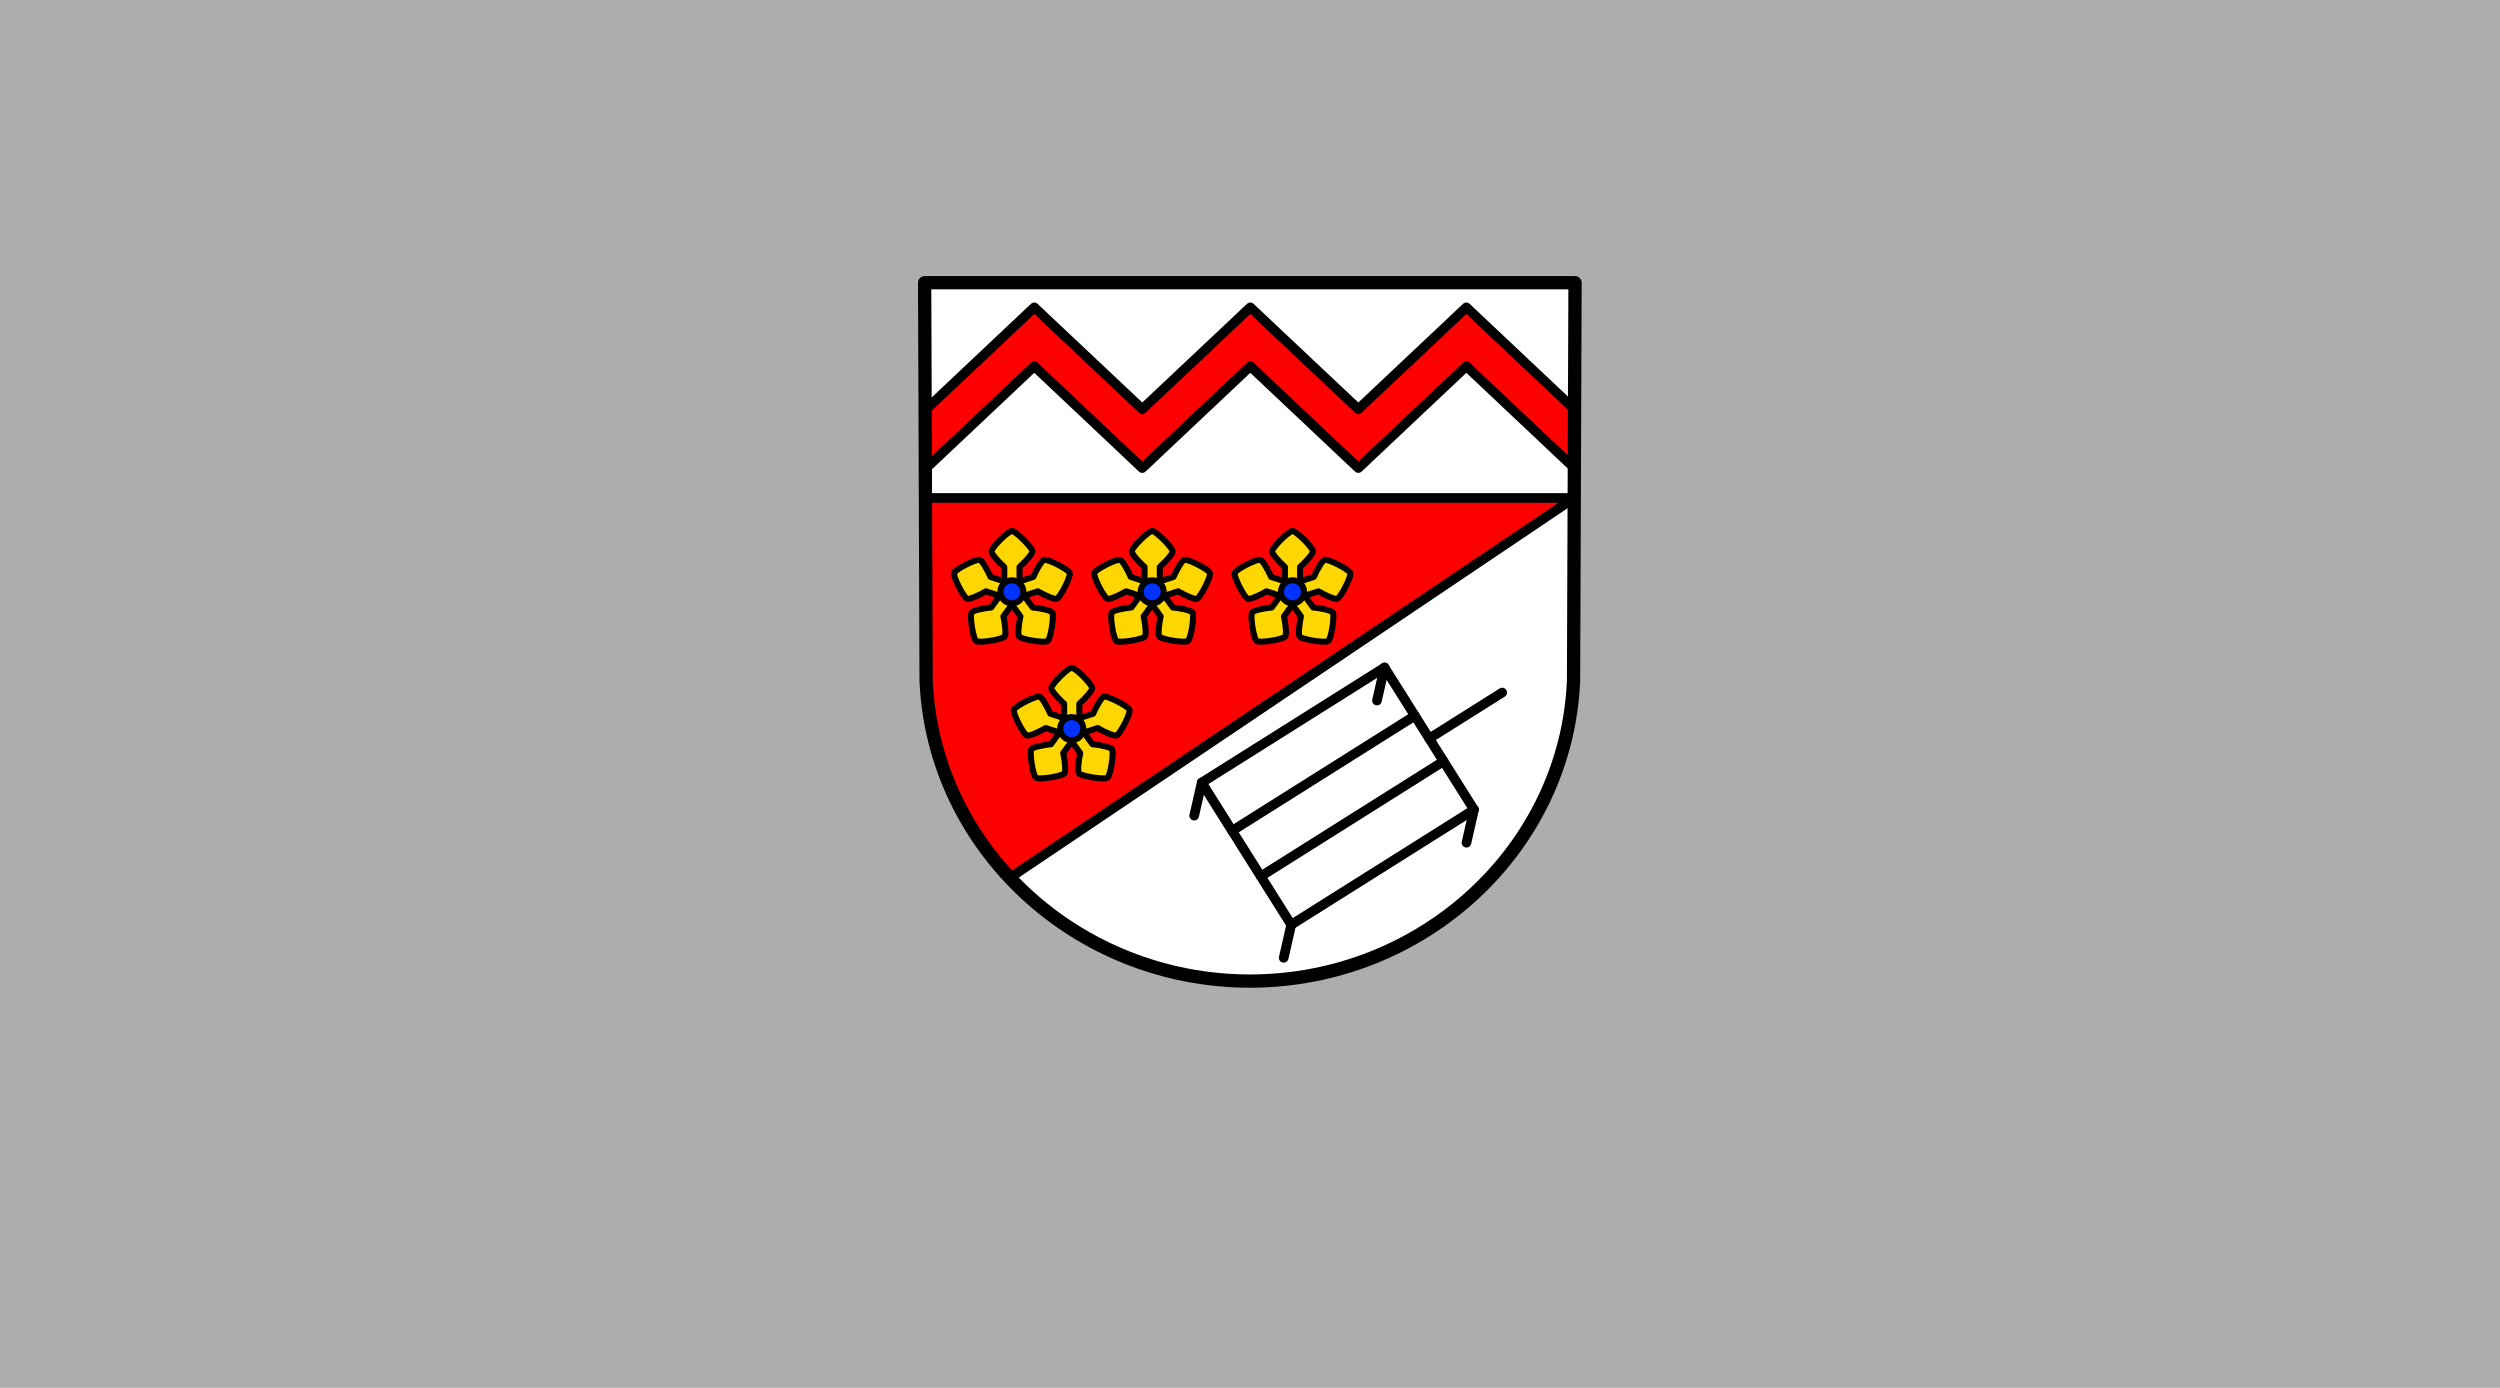 <?xml version="1.0"?>
<svg xmlns="http://www.w3.org/2000/svg" id="svg8" viewBox="0 0 1555 863" width="600" height="333"><rect x="0" y="0" width="1555" height="863" fill="#333333" stroke="none"/><defs><style>.cls-1,.cls-3{fill:#fff;}.cls-1{opacity:0.6;}.cls-2,.cls-4{fill:red;}.cls-2,.cls-3,.cls-4,.cls-9{fill-rule:evenodd;}.cls-10,.cls-3,.cls-4,.cls-5,.cls-6,.cls-7,.cls-8,.cls-9{stroke:#000;stroke-linecap:round;}.cls-10,.cls-3,.cls-4,.cls-5,.cls-6,.cls-8,.cls-9{stroke-linejoin:round;}.cls-3,.cls-4{stroke-width:6px;}.cls-5,.cls-6,.cls-7,.cls-8{fill:none;}.cls-5{stroke-width:8.25px;}.cls-6{stroke-width:6px;}.cls-7{stroke-miterlimit:11.34;}.cls-7,.cls-8{stroke-width:6px;}.cls-9{fill:gold;}.cls-10,.cls-9{stroke-width:3.75px;}.cls-10{fill:#03f;}</style></defs><rect class="cls-1" x="-9" y="-7" width="1579" height="883"/><g id="layer1"><path id="path10563-0-6-2-7-6" class="cls-2" d="M979.67,175.84l-.92,247.66c-4.51,104.17-93.47,186.67-201.35,186.73-107.79-.13-196.78-82.66-201.35-186.73l-.92-247.66H979.67Z"/><path id="rect1161" class="cls-3" d="M575.13,175.84l.49,133.89H979.17l.5-133.89H575.13Zm404,133.89L628.09,546A204.61,204.61,0,0,0,777.4,610.23c107.88-.06,196.84-82.56,201.35-186.73l.42-113.76Z"/><path id="rect1214" class="cls-4" d="M643.31,191.16l-19.41,18.3-48.48,45.71.13,35.41.57.54,67.19-63.36,47.77,45.05,19.41,18.31,19.41-18.31,47.78-45.05,67.19,63.36,67.18-63.36,67.19,63.36.14-36.48-47.92-45.18-19.41-18.3-19.41,18.3-47.77,45-47.78-45-19.41-18.3-19.41,18.3-47.78,45-47.77-45Z"/><path id="path10563-0-6-2-7" class="cls-5" d="M979.67,175.84l-.92,247.66c-4.51,104.17-93.47,186.67-201.35,186.73-107.79-.13-196.78-82.66-201.35-186.73l-.92-247.66H979.67Z"/><g id="g1473-7"><rect id="rect1318-6" class="cls-6" x="764.99" y="442.86" width="134.34" height="104.49" transform="translate(-135.84 519.49) rotate(-32.19)"/><path id="path1320-3" class="cls-7" d="M880.09,445.15,766.4,516.73"/><path id="path1320-6-3" class="cls-7" d="M897.92,473.47,784.24,545.05"/><path id="path1341-4" class="cls-7" d="M889,459.31l45.37-28.56"/><path id="path1345-1" class="cls-8" d="M747.48,486.68l-4.69,20.64"/><path id="path1345-8-7" class="cls-8" d="M803.16,575.1l-4.7,20.64"/><path id="path1345-0-4" class="cls-8" d="M916.84,503.52l-4.69,20.64"/><path id="path1345-05-1" class="cls-8" d="M861.17,415.1l-4.69,20.64"/></g><path id="rect1573" class="cls-9" d="M666.63,415.33c-2.35,0-12.74,10.4-12.74,12.74,0,1.51,4.33,6.37,8,9.63v9l-8.56-2.78c-2-4.53-5.24-10.15-6.67-10.62-2.23-.72-15.33,5.95-16.05,8.18s6,15.32,8.18,16c1.43.47,7.39-2.15,11.64-4.66l8.56,2.78-5.29,7.29c-4.91.46-11.27,1.85-12.16,3.07-1.38,1.89.92,16.41,2.81,17.78s16.42-.92,17.79-2.81c.89-1.23.24-7.7-.84-12.52l5.3-7.28,5.29,7.28c-1.08,4.82-1.73,11.29-.84,12.52,1.38,1.89,15.89,4.19,17.79,2.81s4.19-15.89,2.81-17.78c-.89-1.22-7.24-2.61-12.16-3.07l-5.29-7.29,8.56-2.78c4.25,2.51,10.21,5.13,11.65,4.66,2.22-.72,8.9-13.82,8.17-16s-13.82-8.9-16-8.18c-1.44.47-4.73,6.09-6.68,10.62l-8.56,2.78v-9c3.7-3.26,8-8.12,8-9.63,0-2.34-10.39-12.74-12.73-12.74ZM663,448.2h7.23l2.23,6.87-5.84,4.25-5.85-4.25Z"/><circle id="path1557" class="cls-10" cx="666.63" cy="453.17" r="7.17"/><path id="rect1573-2" class="cls-9" d="M803.94,330.25c-2.34,0-12.73,10.39-12.73,12.73,0,1.52,4.33,6.38,8,9.64v9l-8.56-2.78c-2-4.53-5.24-10.15-6.68-10.62-2.23-.72-15.32,5.95-16,8.17s5.95,15.33,8.18,16.05c1.44.47,7.4-2.15,11.64-4.66l8.56,2.78L791,377.84c-4.91.46-11.27,1.85-12.16,3.07-1.37,1.9.92,16.41,2.82,17.79s16.41-.92,17.79-2.82c.88-1.22.24-7.7-.84-12.51l5.29-7.28,5.29,7.28c-1.08,4.81-1.72,11.29-.84,12.51,1.38,1.9,15.9,4.2,17.79,2.82s4.19-15.89,2.82-17.79c-.89-1.22-7.25-2.61-12.16-3.07l-5.29-7.28,8.56-2.78c4.24,2.51,10.2,5.13,11.64,4.66,2.23-.72,8.9-13.82,8.18-16.05s-13.82-8.89-16-8.17c-1.44.47-4.72,6.09-6.68,10.61l-8.56,2.79v-9c3.7-3.26,8-8.12,8-9.64,0-2.34-10.39-12.73-12.73-12.73Zm-3.61,32.87h7.22l2.23,6.87-5.84,4.24L798.09,370Z"/><circle id="path1557-5" class="cls-10" cx="803.94" cy="368.09" r="7.17"/><path id="rect1573-6" class="cls-9" d="M716.67,330.25c-2.34,0-12.74,10.39-12.74,12.73,0,1.52,4.33,6.38,8,9.64v9l-8.57-2.78c-1.95-4.53-5.24-10.15-6.67-10.62-2.23-.72-15.33,5.95-16.05,8.17s6,15.33,8.18,16.05c1.43.47,7.39-2.15,11.64-4.66l8.56,2.78-5.29,7.28c-4.91.46-11.27,1.85-12.16,3.07-1.38,1.9.92,16.41,2.82,17.79s16.41-.92,17.78-2.82c.89-1.22.24-7.7-.83-12.51l5.29-7.28,5.29,7.28c-1.08,4.81-1.73,11.29-.84,12.51,1.38,1.9,15.89,4.2,17.79,2.82s4.19-15.89,2.81-17.79c-.88-1.22-7.24-2.61-12.15-3.07l-5.3-7.28,8.57-2.78c4.24,2.51,10.2,5.13,11.64,4.66,2.22-.72,8.9-13.82,8.17-16.05s-13.82-8.89-16-8.17c-1.44.47-4.72,6.09-6.68,10.61l-8.56,2.79v-9c3.7-3.26,8-8.12,8-9.64,0-2.34-10.39-12.73-12.73-12.73Zm-3.62,32.87h7.23l2.23,6.87-5.84,4.24L710.82,370Z"/><circle id="path1557-4" class="cls-10" cx="716.67" cy="368.09" r="7.17"/><path id="rect1573-4" class="cls-9" d="M629.39,330.25c-2.34,0-12.73,10.39-12.73,12.73,0,1.52,4.33,6.38,8,9.64v9l-8.56-2.78c-2-4.53-5.24-10.15-6.68-10.62-2.22-.72-15.32,5.95-16,8.17s6,15.33,8.17,16.05c1.44.47,7.4-2.15,11.64-4.66l8.57,2.78-5.29,7.28c-4.91.46-11.27,1.85-12.16,3.07-1.38,1.9.92,16.41,2.81,17.79s16.41-.92,17.79-2.82c.89-1.22.24-7.7-.84-12.51l5.3-7.28,5.29,7.28c-1.08,4.81-1.73,11.29-.84,12.51,1.38,1.9,15.89,4.2,17.79,2.82s4.19-15.89,2.81-17.79c-.89-1.22-7.25-2.61-12.16-3.07L637,370.56l8.56-2.78c4.25,2.51,10.21,5.13,11.65,4.66,2.22-.72,8.89-13.82,8.17-16.05s-13.82-8.89-16-8.17c-1.43.47-4.72,6.09-6.67,10.61l-8.56,2.79v-9c3.7-3.26,8-8.12,8-9.64,0-2.34-10.4-12.73-12.74-12.73Zm-3.61,32.87H633l2.23,6.87-5.85,4.24L623.55,370Z"/><circle id="path1557-3" class="cls-10" cx="629.39" cy="368.09" r="7.17"/></g></svg>
